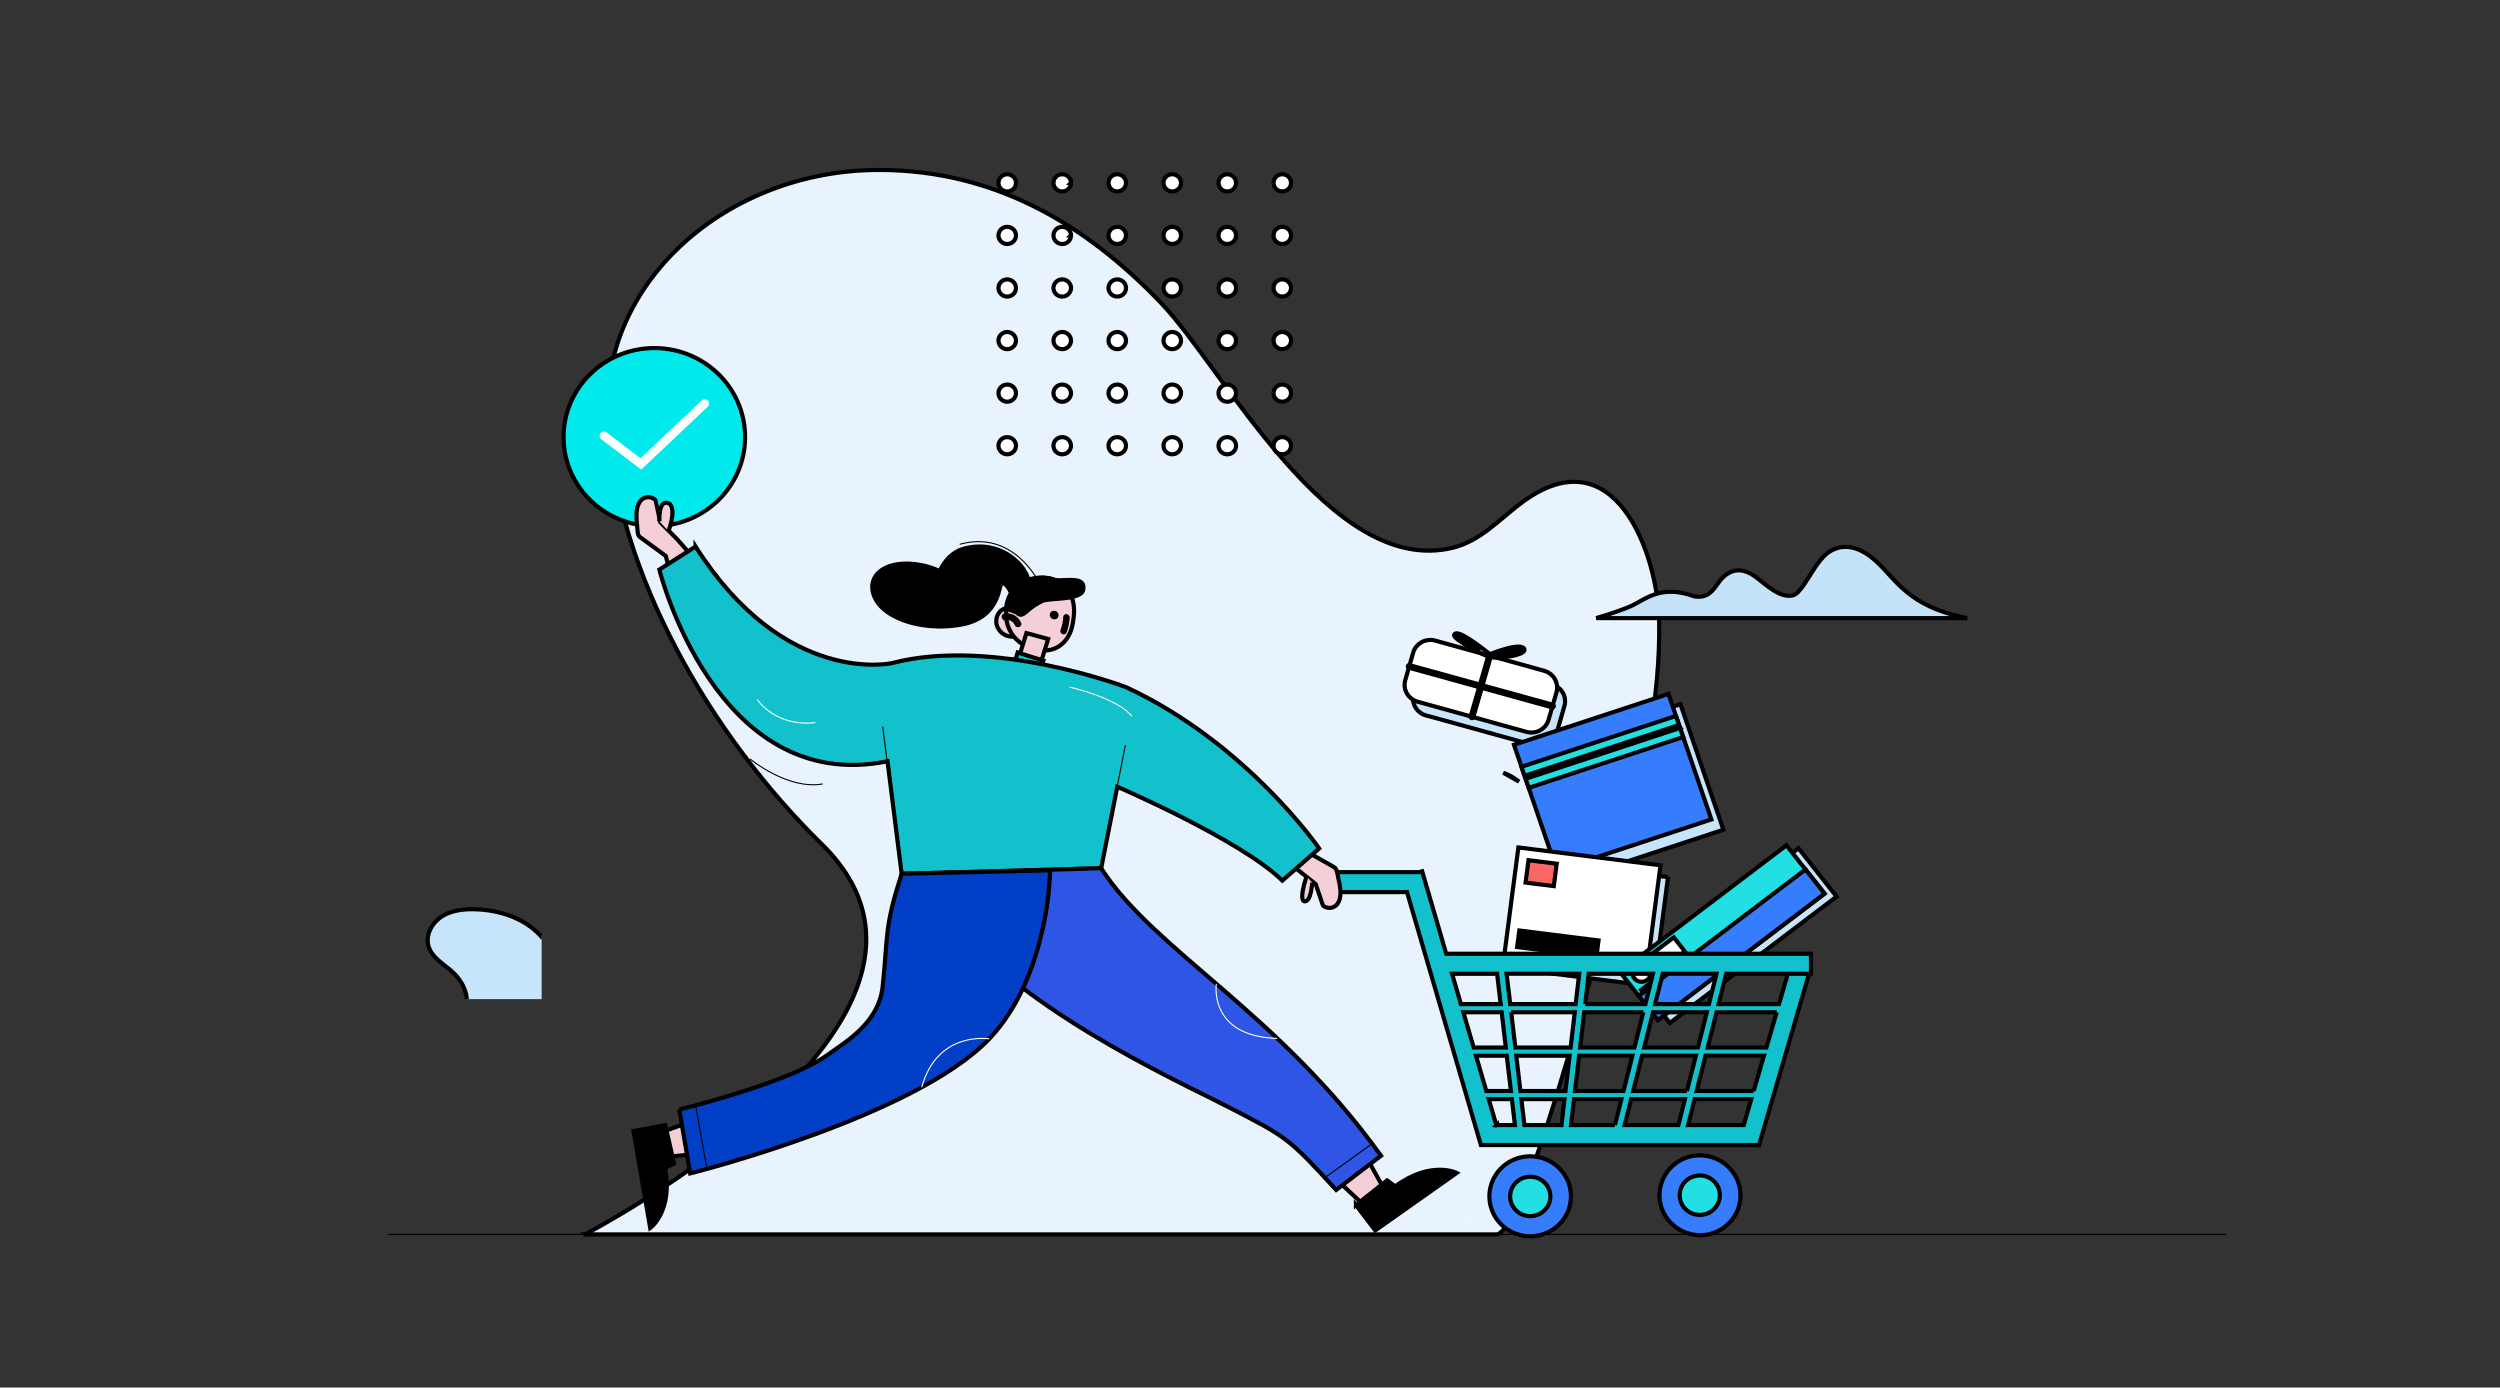 <svg width="600" height="333" xmlns="http://www.w3.org/2000/svg" fill="none">
 <rect width="100%" height="100%" fill="#333333" stroke="none"/>
 <g id="Layer_1">
  <title>Layer 1</title>
  <g stroke="null">
   <path stroke="null" fill="#E9F3FD" d="m140.369,296.267s99.699,-51.733 56.824,-93.707c-26.773,-26.219 -49.115,-65.062 -51.373,-101.189c-2.112,-33.778 28.949,-60.716 65.394,-60.58c27.941,0.094 49.747,13.423 67.533,32.023c14.842,15.521 40.682,66.017 70.055,58.611c6.319,-1.592 10.824,-6.491 15.832,-10.353c22.976,-17.722 33.302,12.205 33.563,28.161c0.302,18.292 -3.821,36.726 -8.306,54.441c-2.661,10.516 -23.345,92.593 -30.806,92.593l-218.716,0z"/>
   <g stroke="null" clip-path="url(#svg_90)">
    <path stroke="null" fill="#C7E5FA" d="m139.661,272.803c-10.216,6.062 8.124,22.933 8.124,22.933l-16.272,10.86c-3.296,-1.529 -5.555,-3.28 -7.089,-5.05l-6.615,7.295c-5.762,-0.25 -11.815,-2.131 -14.599,-7.465c-0.88,-1.691 -0.953,-3.894 -1.026,-6.063c-0.094,-2.833 -0.186,-5.609 -2.071,-7.11c-1.53,-1.217 -3.75,-1.724 -5.642,-2.058c-0.982,-0.169 -6.649,-1.13 -7.396,-0.169c3.817,-4.891 -2.941,-1.787 -2.941,-1.787c-2.251,-0.748 -3.209,-5.03 -3.946,-8.315c-0.293,-1.313 -0.552,-2.467 -0.843,-3.175c-0.636,-1.556 -6.485,-12.069 -8.345,-11.403c8.039,-2.877 16.691,-0.894 23.542,3.845c2.931,2.021 4.83,4.794 6.459,7.865c0.169,0.32 0.478,1.075 0.861,2.009c1.034,2.53 2.61,6.378 3.411,6.479c1.026,0.132 9.754,4.921 16.626,8.762c0.466,-2.383 -2.258,-5.875 -2.258,-5.875c-8.684,-7.725 -1.359,-15.06 -1.359,-15.06c3.165,-3.163 1.335,-8.771 -1.021,-11.729c-0.885,-1.112 -2.304,-1.95 -3.737,-2.796c-2.377,-1.403 -4.794,-2.831 -4.89,-5.576c-0.051,-1.52 0.781,-2.828 1.623,-4.152c0.448,-0.704 0.898,-1.411 1.219,-2.157c1.492,-3.464 -0.228,-7.221 -2.872,-9.636a33.271,32.634 0 0 0 -1.717,-1.424c-1.694,-1.343 -3.394,-2.692 -4.018,-4.683c-0.839,-2.684 0.768,-5.682 3.175,-7.206c2.407,-1.524 5.408,-1.84 8.271,-1.723c5.112,0.203 10.306,1.754 14.126,5.088c5.47,4.777 7.336,12.497 7.015,19.672c-0.241,5.368 -0.411,9.198 3.626,13.142c0.466,0.457 0.959,0.905 1.453,1.353c2.51,2.283 5.057,4.599 4.563,8.343c-0.391,2.94 -2.948,5.491 -5.438,6.967z" clip-rule="evenodd" fill-rule="evenodd"/>
    <mask stroke="null" height="71" width="59" y="183" x="23" maskUnits="userSpaceOnUse" id="svg_92">
     <path stroke="null" fill="#C7E5FA" d="m75.459,225.723c-7.805,4.722 6.207,17.863 6.207,17.863l-12.432,8.459c-2.518,-1.191 -4.244,-2.555 -5.416,-3.934l-5.054,5.682c-4.402,-0.195 -9.027,-1.66 -11.154,-5.815c-0.672,-1.317 -0.728,-3.033 -0.784,-4.723c-0.072,-2.207 -0.142,-4.369 -1.582,-5.538c-1.169,-0.948 -2.865,-1.343 -4.311,-1.603c-0.75,-0.132 -5.08,-0.88 -5.651,-0.132c2.916,-3.81 -2.247,-1.392 -2.247,-1.392c-1.72,-0.583 -2.452,-3.918 -3.015,-6.477c-0.224,-1.023 -0.422,-1.922 -0.644,-2.473c-0.486,-1.212 -4.955,-9.401 -6.376,-8.882c6.142,-2.241 12.752,-0.696 17.987,2.995c2.239,1.574 3.69,3.734 4.935,6.126c0.129,0.249 0.365,0.837 0.658,1.565c0.79,1.971 1.994,4.968 2.606,5.047c0.784,0.103 7.452,3.833 12.703,6.825c0.356,-1.856 -1.725,-4.576 -1.725,-4.576c-6.635,-6.017 -1.038,-11.731 -1.038,-11.731c2.418,-2.464 1.02,-6.832 -0.78,-9.136c-0.676,-0.866 -1.76,-1.519 -2.855,-2.178c-1.816,-1.093 -3.663,-2.205 -3.736,-4.343c-0.039,-1.184 0.597,-2.203 1.24,-3.234c0.342,-0.548 0.686,-1.099 0.931,-1.68c1.14,-2.698 -0.174,-5.625 -2.194,-7.506a25.42,25.42 0 0 0 -1.312,-1.109c-1.294,-1.046 -2.593,-2.097 -3.07,-3.648c-0.641,-2.091 0.587,-4.426 2.426,-5.613c1.839,-1.187 4.132,-1.433 6.319,-1.342c3.906,0.158 7.874,1.366 10.793,3.963c4.179,3.721 5.605,9.734 5.36,15.323c-0.184,4.181 -0.314,7.165 2.77,10.237c0.356,0.356 0.733,0.705 1.11,1.054c1.918,1.778 3.864,3.582 3.486,6.499c-0.299,2.29 -2.252,4.277 -4.155,5.427z" clip-rule="evenodd" fill-rule="evenodd"/>
    </mask>
    <g stroke="#fff" stroke-miterlimit="10" stroke-width="0.195" mask="url(#svg_92)">
     <path stroke="null" d="m104.811,215.14c1.115,4.257 4.025,6.965 7.543,9.442c2.216,1.56 4.957,2.931 6.587,5.148c2.356,3.201 0.759,6.155 1.102,9.799c0.194,2.03 0.935,4.084 2.448,5.487c6.118,5.668 9.517,10.206 8.61,18.901c-1.298,12.26 -2.056,26.29 9.793,34.306m-69.871,-36.93a30.326,29.746 0 0 1 19.423,13.054c1.961,3.031 2.59,6.814 5.649,9.032c3.128,2.251 7.258,2.668 10.789,4.045c6.496,2.51 10.916,8.908 13.145,15.196"/>
    </g>
   </g>
   <g stroke="null" clip-path="url(#svg_89)">
    <path stroke="null" fill="#C7E5FA" d="m439.083,278.561c8.477,5.021 -6.738,19.025 -6.738,19.025l13.515,9.016c11.027,-5.119 8.06,-13.24 8.06,-13.24c-0.724,-1.968 1.785,-5.188 1.785,-5.188c7.203,-6.396 1.128,-12.497 1.128,-12.497c-2.614,-2.624 -1.081,-7.271 0.856,-9.729c0.73,-0.927 1.906,-1.62 3.095,-2.321c1.965,-1.159 3.965,-2.339 4.043,-4.624c0.042,-1.265 -0.649,-2.352 -1.347,-3.45c-0.37,-0.583 -0.742,-1.168 -1.009,-1.786c-1.241,-2.88 0.185,-6 2.38,-8.002c0.455,-0.415 0.95,-0.808 1.446,-1.2c1.399,-1.107 2.801,-2.217 3.313,-3.864c0.694,-2.23 -0.643,-4.71 -2.637,-5.977c-1.996,-1.267 -4.48,-1.528 -6.86,-1.434c-4.242,0.173 -8.552,1.453 -11.721,4.225c-4.534,3.964 -6.085,10.365 -5.819,16.32l0,0.008c0.198,4.447 0.338,7.623 -3.008,10.896c-0.387,0.377 -0.793,0.747 -1.202,1.117c-2.084,1.894 -4.199,3.817 -3.789,6.929c0.323,2.443 2.444,4.554 4.508,5.777zm36.47,1.601c-1.699,0.706 -22.095,21.185 -22.095,21.185l17.095,10.862c5.919,-1.894 11.68,-5.561 12.998,-11.912c0.419,-2.012 -0.154,-4.326 -0.719,-6.606c-0.737,-2.975 -1.459,-5.889 0.06,-7.984c1.233,-1.701 3.391,-2.864 5.264,-3.741l0.001,-0.001c0.98,-0.454 6.591,-3.063 7.65,-2.276c-5.415,-4.008 2.533,-2.693 2.533,-2.693c2.111,-1.412 1.853,-6.128 1.654,-9.754c-0.08,-1.46 -0.151,-2.742 -0.052,-3.563c0.203,-1.8 3.191,-14.403 5.323,-14.237c-9.216,-0.723 -17.635,3.795 -23.373,10.67c-2.448,2.918 -3.603,6.336 -4.395,10.002c-0.081,0.38 -0.181,1.252 -0.302,2.333c-0.332,2.927 -0.838,7.383 -1.643,7.717z" clip-rule="evenodd" fill-rule="evenodd"/>
    <mask stroke="null" height="63" width="56" y="194" x="299" maskUnits="userSpaceOnUse" id="svg_91">
     <path stroke="null" fill="#C7E5FA" d="m304.226,230.208c6.477,3.911 -5.148,14.819 -5.148,14.819l10.326,7.023c8.425,-3.987 6.158,-10.313 6.158,-10.313c-0.553,-1.533 1.364,-4.041 1.364,-4.041c5.503,-4.982 0.862,-9.734 0.862,-9.734c-1.997,-2.044 -0.826,-5.664 0.654,-7.578c0.558,-0.722 1.456,-1.262 2.365,-1.808c1.501,-0.903 3.029,-1.822 3.089,-3.602c0.032,-0.985 -0.496,-1.832 -1.029,-2.687c-0.283,-0.454 -0.567,-0.91 -0.771,-1.391c-0.948,-2.243 0.141,-4.674 1.818,-6.233c0.348,-0.323 0.726,-0.629 1.105,-0.935c1.069,-0.862 2.14,-1.727 2.531,-3.01c0.53,-1.737 -0.491,-3.669 -2.015,-4.656c-1.525,-0.987 -3.423,-1.19 -5.241,-1.117c-3.241,0.135 -6.534,1.132 -8.955,3.291c-3.464,3.088 -4.649,8.074 -4.446,12.712l0,0.006c0.151,3.464 0.258,5.938 -2.298,8.487c-0.296,0.294 -0.606,0.582 -0.918,0.87c-1.592,1.475 -3.208,2.973 -2.895,5.397c0.247,1.903 1.867,3.547 3.444,4.5zm27.864,1.247c-1.298,0.55 -16.881,16.502 -16.881,16.502l13.061,8.461c4.522,-1.475 8.924,-4.332 9.931,-9.279c0.32,-1.567 -0.118,-3.37 -0.549,-5.146c-0.563,-2.317 -1.115,-4.587 0.046,-6.219c0.942,-1.325 2.591,-2.231 4.022,-2.914l0.001,-0.001c0.749,-0.354 5.036,-2.386 5.845,-1.773c-4.137,-3.122 1.935,-2.098 1.935,-2.098c1.613,-1.1 1.416,-4.773 1.264,-7.598c-0.061,-1.137 -0.115,-2.136 -0.04,-2.775c0.155,-1.402 2.438,-11.219 4.067,-11.09c-7.041,-0.563 -13.474,2.956 -17.858,8.311c-1.87,2.273 -2.753,4.935 -3.358,7.791c-0.062,0.296 -0.138,0.975 -0.231,1.817c-0.254,2.28 -0.64,5.751 -1.255,6.011z" clip-rule="evenodd" fill-rule="evenodd"/>
    </mask>
    <g stroke="#fff" stroke-miterlimit="10" stroke-width="0.195" mask="url(#svg_91)">
     <path stroke="null" d="m475.319,215.14c-1.119,4.257 -4.025,6.965 -7.543,9.442c-2.216,1.56 -4.959,2.931 -6.591,5.148c-2.352,3.201 -0.754,6.155 -1.101,9.799c-0.191,2.03 -0.936,4.084 -2.445,5.487c-6.101,5.668 -9.517,10.206 -8.61,18.901c1.298,12.26 2.039,26.29 -9.793,34.304m66.033,-48.804c-7.79,3.931 -13.837,10.846 -16.37,19.098c-1.143,3.72 -0.681,7.821 -3.209,11.002c-2.593,3.227 -6.768,4.845 -10.042,7.269c-6.019,4.457 -8.733,12.372 -9.201,19.547"/>
    </g>
   </g>
   <path stroke="null" fill="#fff" d="m243.83,43.885a2.093,2.053 0 0 1 -3.574,1.453a2.094,2.054 0 1 1 3.574,-1.452l0,-0.001zm13.205,0a2.101,2.061 0 0 1 -2.505,2.022a2.099,2.059 0 0 1 -1.53,-2.804a2.092,2.052 0 0 1 1.937,-1.271a2.09,2.05 0 0 1 1.938,1.267c0.105,0.249 0.16,0.516 0.16,0.787l0,-0.001zm13.202,0a2.093,2.053 0 0 1 -3.574,1.453a2.094,2.054 0 1 1 3.574,-1.452l0,-0.001zm13.202,0a2.092,2.052 0 0 1 -2.501,2.016a2.095,2.055 0 1 1 2.501,-2.016zm13.21,0a2.09,2.05 0 0 1 -1.292,1.904a2.097,2.057 0 1 1 1.292,-1.903l0,-0.001zm13.197,0a2.097,2.057 0 0 1 -3.574,1.452a2.094,2.054 0 1 1 3.574,-1.451l0,-0.001zm-66.017,12.617a2.093,2.053 0 0 1 -3.574,1.452a2.094,2.054 0 1 1 3.574,-1.451l0,-0.001zm13.205,0a2.101,2.061 0 0 1 -2.505,2.022a2.101,2.061 0 0 1 -1.649,-1.616a2.092,2.052 0 0 1 2.056,-2.46a2.088,2.048 0 0 1 1.938,1.267c0.105,0.25 0.16,0.517 0.16,0.787zm13.202,0a2.093,2.053 0 0 1 -3.574,1.452a2.094,2.054 0 1 1 3.574,-1.451l0,-0.001zm13.202,0a2.092,2.052 0 0 1 -2.501,2.016a2.094,2.054 0 1 1 2.501,-2.016zm13.21,0a2.09,2.05 0 0 1 -1.292,1.903a2.098,2.058 0 1 1 1.292,-1.903zm13.197,0a2.098,2.058 0 0 1 -3.574,1.452a2.094,2.054 0 1 1 3.574,-1.451l0,-0.001zm-66.017,12.616a2.093,2.053 0 0 1 -3.574,1.453a2.094,2.054 0 1 1 3.574,-1.453zm13.205,0a2.101,2.061 0 0 1 -2.505,2.022a2.099,2.059 0 0 1 -1.53,-2.805a2.092,2.052 0 0 1 1.937,-1.271a2.094,2.054 0 0 1 2.098,2.054zm13.202,0a2.093,2.053 0 0 1 -3.574,1.453a2.094,2.054 0 1 1 3.574,-1.453zm13.202,0a2.092,2.052 0 0 1 -2.501,2.016a2.094,2.054 0 1 1 2.501,-2.016zm13.21,0a2.09,2.05 0 0 1 -1.292,1.904a2.098,2.058 0 1 1 1.292,-1.904zm13.197,0a2.098,2.058 0 0 1 -3.574,1.452a2.094,2.054 0 1 1 3.574,-1.451l0,-0.001zm-66.017,12.62a2.093,2.053 0 0 1 -3.574,1.453a2.094,2.054 0 1 1 3.574,-1.453zm13.205,0a2.101,2.061 0 0 1 -2.505,2.022a2.099,2.059 0 0 1 -1.53,-2.805a2.092,2.052 0 0 1 1.937,-1.271a2.09,2.05 0 0 1 1.938,1.268c0.105,0.249 0.16,0.516 0.16,0.786zm13.202,0a2.093,2.053 0 0 1 -3.574,1.453a2.094,2.054 0 1 1 3.574,-1.453zm13.202,0a2.092,2.052 0 0 1 -2.501,2.016a2.095,2.055 0 1 1 2.501,-2.016zm13.21,0a2.09,2.05 0 0 1 -1.292,1.904a2.098,2.058 0 1 1 1.292,-1.904zm13.197,0a2.098,2.058 0 0 1 -3.574,1.452a2.094,2.054 0 1 1 3.574,-1.451l0,-0.001zm-66.017,12.617a2.093,2.053 0 0 1 -3.574,1.452a2.094,2.054 0 1 1 3.574,-1.452zm13.205,0a2.101,2.061 0 0 1 -2.505,2.021a2.099,2.059 0 0 1 -1.53,-2.804a2.092,2.052 0 0 1 1.937,-1.271a2.088,2.048 0 0 1 1.938,1.267c0.105,0.249 0.16,0.517 0.16,0.787zm13.202,0a2.093,2.053 0 0 1 -3.574,1.452a2.094,2.054 0 1 1 3.574,-1.452zm13.202,0a2.094,2.054 0 1 1 -1.285,-1.897a2.086,2.046 0 0 1 1.133,1.112c0.105,0.249 0.16,0.516 0.16,0.786m13.202,0a2.09,2.05 0 0 1 -1.292,1.903a2.098,2.058 0 1 1 1.292,-1.903zm13.197,0a2.098,2.058 0 0 1 -3.574,1.452a2.094,2.054 0 1 1 3.574,-1.452zm-66.017,12.616a2.093,2.053 0 0 1 -3.574,1.452a2.094,2.054 0 1 1 3.574,-1.452zm13.205,0a2.101,2.061 0 0 1 -2.505,2.022a2.099,2.059 0 0 1 -1.53,-2.805a2.092,2.052 0 0 1 1.937,-1.271a2.09,2.05 0 0 1 1.938,1.267c0.105,0.249 0.16,0.517 0.16,0.787zm13.202,0a2.093,2.053 0 0 1 -3.574,1.452a2.094,2.054 0 1 1 3.574,-1.452zm13.202,0a2.092,2.052 0 0 1 -2.501,2.016a2.095,2.055 0 1 1 2.501,-2.016zm13.21,0a2.09,2.05 0 0 1 -1.292,1.903a2.097,2.057 0 1 1 1.292,-1.903zm13.197,0a2.098,2.058 0 0 1 -3.574,1.452a2.094,2.054 0 1 1 3.574,-1.452z"/>
   <path stroke="#fff" stroke-linecap="round" stroke-miterlimit="10" stroke-width="0.096" d="m350.692,293.865l1.281,-1.587m-0.116,1.937l1.283,-1.591"/>
   <path stroke="null" fill="#C5E3F8" d="m472.161,148.348l-89.109,0a79.578,78.055 0 0 0 7.631,-2.568c3.991,-1.551 7.387,-5.695 15.878,-2.668c4.555,0.781 5.021,-3.13 7.509,-5.025c3.059,-2.334 5.779,-0.894 8.247,1.117c2.467,2.01 5.415,4.355 7.998,3.668c2.582,-0.687 5.245,-8.472 8.984,-10.609c3.324,-1.9 7.26,-1.23 11.693,3.127c4.432,4.359 7.752,10.386 21.169,12.954"/>
   <path stroke="#000" stroke-miterlimit="10" stroke-width="0.26" d="m93.25,296.267l441.084,0"/>
   <path stroke="null" fill="#00E9EB" d="m157.041,126.269c12.03,0 21.782,-9.566 21.782,-21.365c0,-11.799 -9.751,-21.365 -21.782,-21.365c-12.03,0 -21.782,9.564 -21.782,21.365c0,11.799 9.751,21.365 21.782,21.365z"/>
   <path stroke="#fff" stroke-linecap="round" stroke-miterlimit="10" stroke-width="2.078" d="m144.942,104.604l8.873,6.749l15.323,-14.494"/>
   <path stroke="null" fill="#C7E5FA" d="m431.635,203.582l-40.017,30.336l9.137,11.597l40.018,-30.336l-9.138,-11.597z"/>
   <path stroke="null" fill="#C7E5FA" d="m400.325,210.508l-34.111,-4.287l-3.424,26.216l34.111,4.285l3.424,-26.215z"/>
   <path stroke="null" fill="#C7E5FA" d="m403.31,169.02l-37.073,12.203l10.303,30.117l37.073,-12.201l-10.303,-30.118zm-61.07,2.679l26.059,7.189a4.283,4.201 0 0 0 5.281,-2.905l1.876,-6.542a4.283,4.201 0 0 0 -2.962,-5.18l-26.061,-7.189a4.28,4.198 0 0 0 -5.28,2.907l-1.877,6.542a4.281,4.199 0 0 0 2.963,5.179z"/>
   <path stroke="null" fill="#EDCFD6" d="m363.633,186.917a12.623,12.381 0 0 0 -2.848,-1.455l3.79,2.131a30.821,30.231 0 0 0 -0.942,-0.666"/>
   <path stroke="null" fill="#fff" d="m340.236,168.411l26.123,7.241a4.293,4.211 0 0 0 5.298,-2.908l1.89,-6.558a4.293,4.211 0 0 0 -2.965,-5.198l-26.122,-7.241a4.294,4.212 0 0 0 -5.3,2.908l-1.889,6.558a4.293,4.211 0 0 0 2.963,5.198z"/>
   <path stroke="null" fill="#FA6765" d="m337.894,159.857a0.34,0.334 0 0 0 0.224,0.393l16.88,4.668l-2.039,7.025a0.347,0.34 0 0 0 0.034,0.24a0.342,0.335 0 0 0 0.191,0.153a0.336,0.33 0 0 0 0.243,-0.033a0.332,0.326 0 0 0 0.157,-0.186l2.039,-7.025l16.88,4.668a0.339,0.333 0 0 0 0.402,-0.22a0.339,0.333 0 0 0 -0.225,-0.394l-16.88,-4.668l1.945,-6.748c2.492,0.359 7.641,-0.467 8.077,-1.561a0.606,0.594 0 0 0 -0.34,-0.754a1.348,1.322 0 0 0 -0.34,-0.142c-1.775,-0.49 -6.56,1.333 -7.566,1.731c-0.9,-0.728 -5.493,-4.369 -7.479,-4.922a1.852,1.817 0 0 0 -0.479,-0.077c-0.479,0 -0.581,0.257 -0.601,0.374c-0.042,0.223 -0.13,0.695 3.276,2.714a37.116,36.406 0 0 0 4.844,2.471l-1.945,6.745l-16.88,-4.668a0.334,0.327 0 0 0 -0.253,0.026a0.338,0.331 0 0 0 -0.165,0.191zm17.312,-3.864c-2.156,-1.1 -4.578,-2.598 -5.34,-3.298l0.037,0c1.207,0.344 3.569,1.987 5.303,3.298zm3.674,1.207c1.952,-0.704 4.936,-1.62 6.078,-1.304a0.811,0.796 0 0 1 0.187,0.077l0.037,0.023c-0.438,0.484 -3.789,1.263 -6.302,1.204z"/>
   <path stroke="null" fill="#367DFD" d="m400.424,166.544l-37.073,12.203l10.303,30.117l37.073,-12.203l-10.303,-30.117z"/>
   <path stroke="null" fill="#21DFE3" d="m402.229,171.823l-37.072,12.201l0.745,2.179l37.072,-12.203l-0.745,-2.177zm0.987,2.883l-37.073,12.201l0.746,2.179l37.072,-12.203l-0.745,-2.177z"/>
   <path stroke="null" fill="#fff" d="m398.521,207.676l-34.111,-4.287l-3.424,26.215l34.111,4.287l3.424,-26.215z"/>
   <path stroke="null" fill="#FA6765" d="m373.609,207.299l-6.767,-0.85l-0.702,5.37l6.767,0.851l0.702,-5.371zm9.628,21.55l-19.012,-2.389l-0.109,0.831l19.012,2.389l0.109,-0.831zm0.204,-1.565l-19.012,-2.389l-0.109,0.829l19.012,2.389l0.109,-0.829zm0.205,-1.573l-19.012,-2.389l-0.109,0.831l19.012,2.389l0.109,-0.831z"/>
   <path stroke="null" fill="#21DFE3" d="m428.75,202.873l-40.017,30.336l9.138,11.597l40.017,-30.336l-9.138,-11.597z"/>
   <path stroke="null" fill="#367DFD" d="m433.319,208.675l-40.018,30.336l4.569,5.799l40.018,-30.337l-4.569,-5.798z"/>
   <path stroke="null" fill="#21DFE3" d="m398.114,234.379l-4.215,3.195l0.484,0.615l4.215,-3.195l-0.484,-0.615z"/>
   <path stroke="null" fill="#fff" d="m393.972,235.628a2.178,2.136 0 1 0 0.001,-4.274a2.178,2.136 0 0 0 -0.001,4.274zm7.735,-10.662l-6.576,4.985l2.665,3.382l6.576,-4.985l-2.665,-3.382z"/>
   <path stroke="null" fill="#367DFD" d="m410.156,296.219a9.778,9.591 0 1 0 -4.457,-18.679a9.78,9.593 0 0 0 4.457,18.679z"/>
   <path stroke="null" fill="#21DFE3" d="m409.048,291.447a4.821,4.728 0 1 0 -2.207,-9.205a4.821,4.728 0 0 0 2.207,9.205z"/>
   <path stroke="null" fill="#367DFD" d="m376.265,290.814a9.78,9.593 0 1 0 -18.044,-7.408a9.78,9.593 0 0 0 18.044,7.408z"/>
   <path stroke="null" fill="#21DFE3" d="m362.441,287.138a4.818,4.726 0 0 0 5.759,4.64a4.83,4.737 0 0 0 3.789,-3.713a4.823,4.731 0 0 0 -8.135,-4.269a4.821,4.728 0 0 0 -1.414,3.342z"/>
   <path stroke="null" fill="#12C1CB" d="m318.145,209.309l0,4.794l19.536,0l17.736,60.708l66.537,0l0.2,0.056l12.026,-41.166l-5.098,0l-2.128,7.284l-14.511,0l1.852,-7.284l20.338,0l0,-4.795l-87.54,0l-5.779,-19.804l-0.73,0.207l-22.439,0zm102.731,52.529l-13.678,0l2.137,-8.479l14.019,0l-2.479,8.479zm-16.016,0l-12.896,0l2.137,-8.479l12.917,0l-2.158,8.479zm-10.463,-18.905l-2.141,8.479l-13.036,0l1,-8.479l14.178,0zm-13.937,-1.948l0.83,-7.284l15.422,0l-1.826,7.284l-14.426,0zm11.319,12.373l-2.137,8.479l-11.649,0l0.999,-8.479l12.787,0zm4.967,-10.426l12.896,0l-2.139,8.479l-12.899,0l2.141,-8.479zm7.637,20.851l-1.573,6.232l-12.896,0l1.569,-6.232l12.9,0zm-16.806,6.232l-10.538,0l0.734,-6.232l11.371,0l-1.568,6.232zm-12.815,0l-8.905,0l-0.734,-6.232l10.357,0l-0.717,6.232zm-9.857,-8.178l-1.01,-8.465l12.812,0l-0.996,8.478l-10.806,-0.013zm-2.284,0l-5.908,0l-2.475,-8.465l7.377,0l1.007,8.465zm-8.943,-10.426l-2.479,-8.479l9.199,0l1,8.479l-7.72,0zm9.004,-8.479l15.263,0l-0.996,8.479l-13.256,0l-1.01,-8.479zm-0.23,-1.948l-0.877,-7.284l17.438,0l-0.86,7.284l-15.701,0zm47.68,0l-12.917,0l1.839,-7.284l12.896,0l-1.818,7.284zm16.278,1.948l-2.478,8.479l-14.09,0l2.139,-8.479l14.429,0zm-7.913,27.083l-13.352,0l1.571,-6.232l13.596,0l-1.815,6.232zm-59.244,0l0,0.474l-1.958,-6.705l5.557,0l0.732,6.232l-4.331,0zm-10.759,-36.315l10.81,0l0.856,7.284l-9.538,0l-2.128,-7.284z"/>
   <path stroke="null" fill="#F4CFD7" d="m159.774,133.417c9.549,36.419 37.01,42.991 37.01,42.991l15.058,-15.167l-23.144,-2.102l-26.157,-29.697l-4.055,-4.077s-1.101,-5.142 -1.105,-5.148c-0.113,-0.526 -1.285,-0.933 -1.728,-0.917c-2.161,0.086 -2.801,2.144 -2.893,3.941c-0.034,0.964 0.016,1.931 0.151,2.887c0.092,0.739 0,2.28 0.652,2.75l6.211,4.538z"/>
   <path stroke="null" fill="#F4CFD7" d="m158.254,125.136s-0.3,-5.351 2.192,-4.367c0,0 2.111,0.587 0,6.721"/>
   <path stroke="#000" stroke-miterlimit="10" stroke-width="0.26" d="m158.254,125.136s-0.3,-5.351 2.192,-4.367c0,0 2.111,0.587 0,6.721"/>
   <path stroke="null" fill="#F4CFD7" d="m313.535,204.338l6.704,3.804c0.679,0.394 0.794,1.933 0.971,2.668c0.246,0.933 0.41,1.886 0.49,2.847c0.119,1.796 -0.271,3.914 -2.41,4.24c-0.438,0.067 -1.652,-0.2 -1.826,-0.714l-1.699,-5l-4.501,-3.588l-30.504,-21.004l-17.564,-9.112l8.528,-12.643s16.548,12.695 41.81,38.515"/>
   <path stroke="null" fill="#F4CFD7" d="m314.915,211.846s-0.217,4.714 -1.882,4.474c0,0 -1.432,0.021 0.547,-6.021"/>
   <path stroke="#000" stroke-miterlimit="10" stroke-width="0.26" d="m314.915,211.846s-0.217,4.714 -1.882,4.474c0,0 -1.432,0.021 0.547,-6.021"/>
   <path stroke="null" fill="#EDCFD6" d="m263.154,168.053c0.558,-3.478 -8.131,-7.708 -19.406,-9.447c-11.276,-1.74 -20.868,-0.33 -21.426,3.148c-0.558,3.478 8.131,7.708 19.406,9.447c11.276,1.74 20.868,0.33 21.426,-3.148z"/>
   <path stroke="null" fill="#F4CFD7" d="m245.631,152.219c-3.114,1.334 -5.408,0.22 -6.277,-1.835c-0.806,-1.906 0.339,-4.631 3.029,-4.464a7.094,6.958 0 0 1 3.059,1c0.42,0.529 0.777,1.103 1.067,1.71c0.579,1.244 0.86,2.837 -0.89,3.595"/>
   <path stroke="null" fill="#F4CFD7" d="m246.589,155.225c5.827,2.534 9.97,-0.583 10.844,-5.428c0.391,-2.147 0.605,-4.507 -0.283,-6.558a7.339,7.198 0 0 0 -4.286,-4.148c-4.255,-1.46 -9.112,0.974 -10.843,5.428l0,0.044a8.564,8.4 0 0 0 4.585,10.67"/>
   <path stroke="null" fill="#000" d="m244.59,149.657a3.237,3.175 0 0 0 -3.399,-1.946c-0.401,0.046 -0.377,0.639 0.024,0.589a2.612,2.562 0 0 1 2.788,1.532c0.143,0.356 0.747,0.182 0.602,-0.175m-0.285,-2.393a1.127,1.105 0 0 0 0.711,0.27c0.711,-0.083 1.407,-0.856 1.92,-1.259a15.961,15.656 0 0 1 3.29,-2.081c1.567,-0.704 9.226,-0.11 9.722,-2.634c0.72,-3.687 -5.068,-1.77 -7.098,-2.467c-4.255,-1.46 -10.755,0.411 -11.394,6.859c-0.034,0.132 1.067,0.483 1.179,0.526c0.42,0.142 0.831,0.309 1.23,0.499c0.152,0.087 0.298,0.184 0.438,0.288z"/>
   <path stroke="null" fill="#000" d="m242.741,142.499c2.041,-0.666 1.945,-0.929 4.263,-1.033c0.832,-4.591 -6.119,-12.29 -15.518,-9.825c-4.252,1.117 -5.779,5.163 -5.938,5.441c-3.804,-1.831 -9.069,-2.474 -12.6,-1c-5.153,2.167 -4.419,7.605 -0.109,10.709c4.721,3.397 12.159,4.228 18.098,3.063c9.419,-1.844 8.691,-9.935 9.538,-9.915c1.092,0.023 1.897,1.704 2.267,2.55"/>
   <path stroke="null" fill="#F4CFD7" d="m244.272,158.63l5.213,1.42l2.071,-6.687l-5.214,-1.421l-2.069,6.689z"/>
   <path stroke="#000" stroke-miterlimit="10" stroke-width="0.26" d="m249.981,141.012a20.52,20.127 0 0 0 -1.856,-3.257c-2.696,-3.912 -8.424,-9.67 -17.795,-7.123"/>
   <path stroke="null" fill="#030047" d="m253.358,148.053a0.576,0.565 0 0 1 -0.779,-0.131a0.504,0.494 0 0 1 -0.107,-0.178a0.55,0.539 0 0 1 -0.026,-0.207a0.55,0.539 0 0 1 0.059,-0.199a0.56,0.549 0 0 1 0.135,-0.16a0.59,0.579 0 0 1 0.419,-0.085a0.589,0.578 0 0 1 0.364,0.218a0.505,0.496 0 0 1 0.106,0.18a0.493,0.484 0 0 1 0.025,0.205a0.5,0.49 0 0 1 -0.06,0.198a0.503,0.493 0 0 1 -0.135,0.159zm2.161,3.546a11.718,11.494 0 0 0 0.703,-3.407c0.017,-0.334 -0.533,-0.434 -0.55,-0.094a11.185,10.971 0 0 1 -0.681,3.278c-0.115,0.309 0.404,0.537 0.524,0.223"/>
   <path stroke="null" fill="#0CC3CD" d="m249.421,161.678l-6.159,-1.933l0.979,-3.141l6.159,1.933l-0.979,3.141z"/>
   <path stroke="null" fill="#12C1CB" d="m166.936,131.167l-8.692,5.532s13.498,54.375 54.757,46.01l3.399,27.007l47.878,-1.334l3.872,-19.561s29.642,12.762 39.611,22.526l8.837,-7.716s-17.4,-25.306 -46.361,-38.716c0,0 -31.894,-12.117 -56.107,-5.775c0,0 -25.719,5.854 -47.195,-27.974z"/>
   <path stroke="#000" stroke-miterlimit="10" stroke-width="0.26" d="m211.843,174.401l4.551,35.308m53.694,-30.875l-5.815,29.53"/>
   <path stroke="#fff" stroke-miterlimit="10" stroke-width="0.26" d="m181.773,167.901s4.246,6.599 13.91,5.528m61.063,-8.514s11.38,2.553 14.874,6.961"/>
   <path stroke="null" fill="#F4CFD7" d="m311.898,274.874l16.621,15.451l4.311,-3.781l-11.887,-21.415"/>
   <path stroke="null" fill="#000" d="m325.422,289.218l4.64,6.078l19.541,-13.789s-6.149,-3.118 -14.752,3.234l-1.948,-1.444l-7.481,5.922z"/>
   <path stroke="null" fill="#F4CFD7" d="m178.734,264.448l-21.463,7.832l1.558,5.461l24.841,-2.347"/>
   <path stroke="null" fill="#000" d="m159.661,270.043l-7.607,1.407l3.997,23.265s5.561,-4.038 3.539,-14.413l2.178,-1.077l-2.107,-9.182z"/>
   <path stroke="#000" stroke-miterlimit="10" stroke-width="0.26" d="m179.992,182.135s9.117,7.549 17.472,6.002"/>
   <path stroke="null" fill="#2E55E4" d="m264.271,208.362c12.578,19.619 42.433,34.555 67.172,69.017l-10.761,8.202c-11.557,-12.567 -11.704,-12.563 -25.702,-19.801c-1.641,-0.851 -3.3,-1.668 -4.97,-2.505c-22.129,-10.902 -56.726,-28.954 -69.822,-53.579l44.083,-1.334z"/>
   <path stroke="null" fill="#003FC6" d="m163.026,266.3l1.152,6.721l0.136,0.814l1.332,7.785s53.884,-13.503 71.764,-32.281c14.433,-15.159 14.616,-40.465 14.616,-40.465l-35.634,0.823c-4.249,13.29 -3.222,14.553 -4.551,27.064c-0.953,8.948 -9.341,13.556 -13.257,16.43c-9.011,6.649 -35.559,13.11 -35.559,13.11z"/>
   <path stroke="#fff" stroke-miterlimit="10" stroke-width="0.26" d="m237.411,249.338s-12.411,-2.103 -16.197,11.607m70.703,-24.813s-1.941,12.603 14.617,13.091"/>
   <path stroke="#000" stroke-miterlimit="10" stroke-width="0.26" d="m252.034,208.873s1.558,16.14 -10.538,35.384m-74.571,21.035l2.746,15.254m148.297,2.09l11.346,-8.162"/>
   <defs stroke="null" transform="translate(-52 -20) translate(100 0) translate(0 15.791) translate(123 60.791) scale(1.23 1.24) translate(-123 -60.791) translate(57.735 32.905) scale(1.064 1.036) translate(-57.735 -32.905)">
    <clipPath stroke="null" id="svg_90">
     <path stroke="null" d="m123,198.791l59,0l0,61l-59,0l0,-61z" transform="translate(-52 -20)" fill="#fff"/>
    </clipPath>
    <clipPath stroke="null" id="svg_89">
     <path stroke="null" d="m399,210.791l56,0l0,49l-56,0l0,-49z" transform="translate(-52 -20)" fill="#fff"/>
    </clipPath>
   </defs>
  </g>
 </g>

</svg>